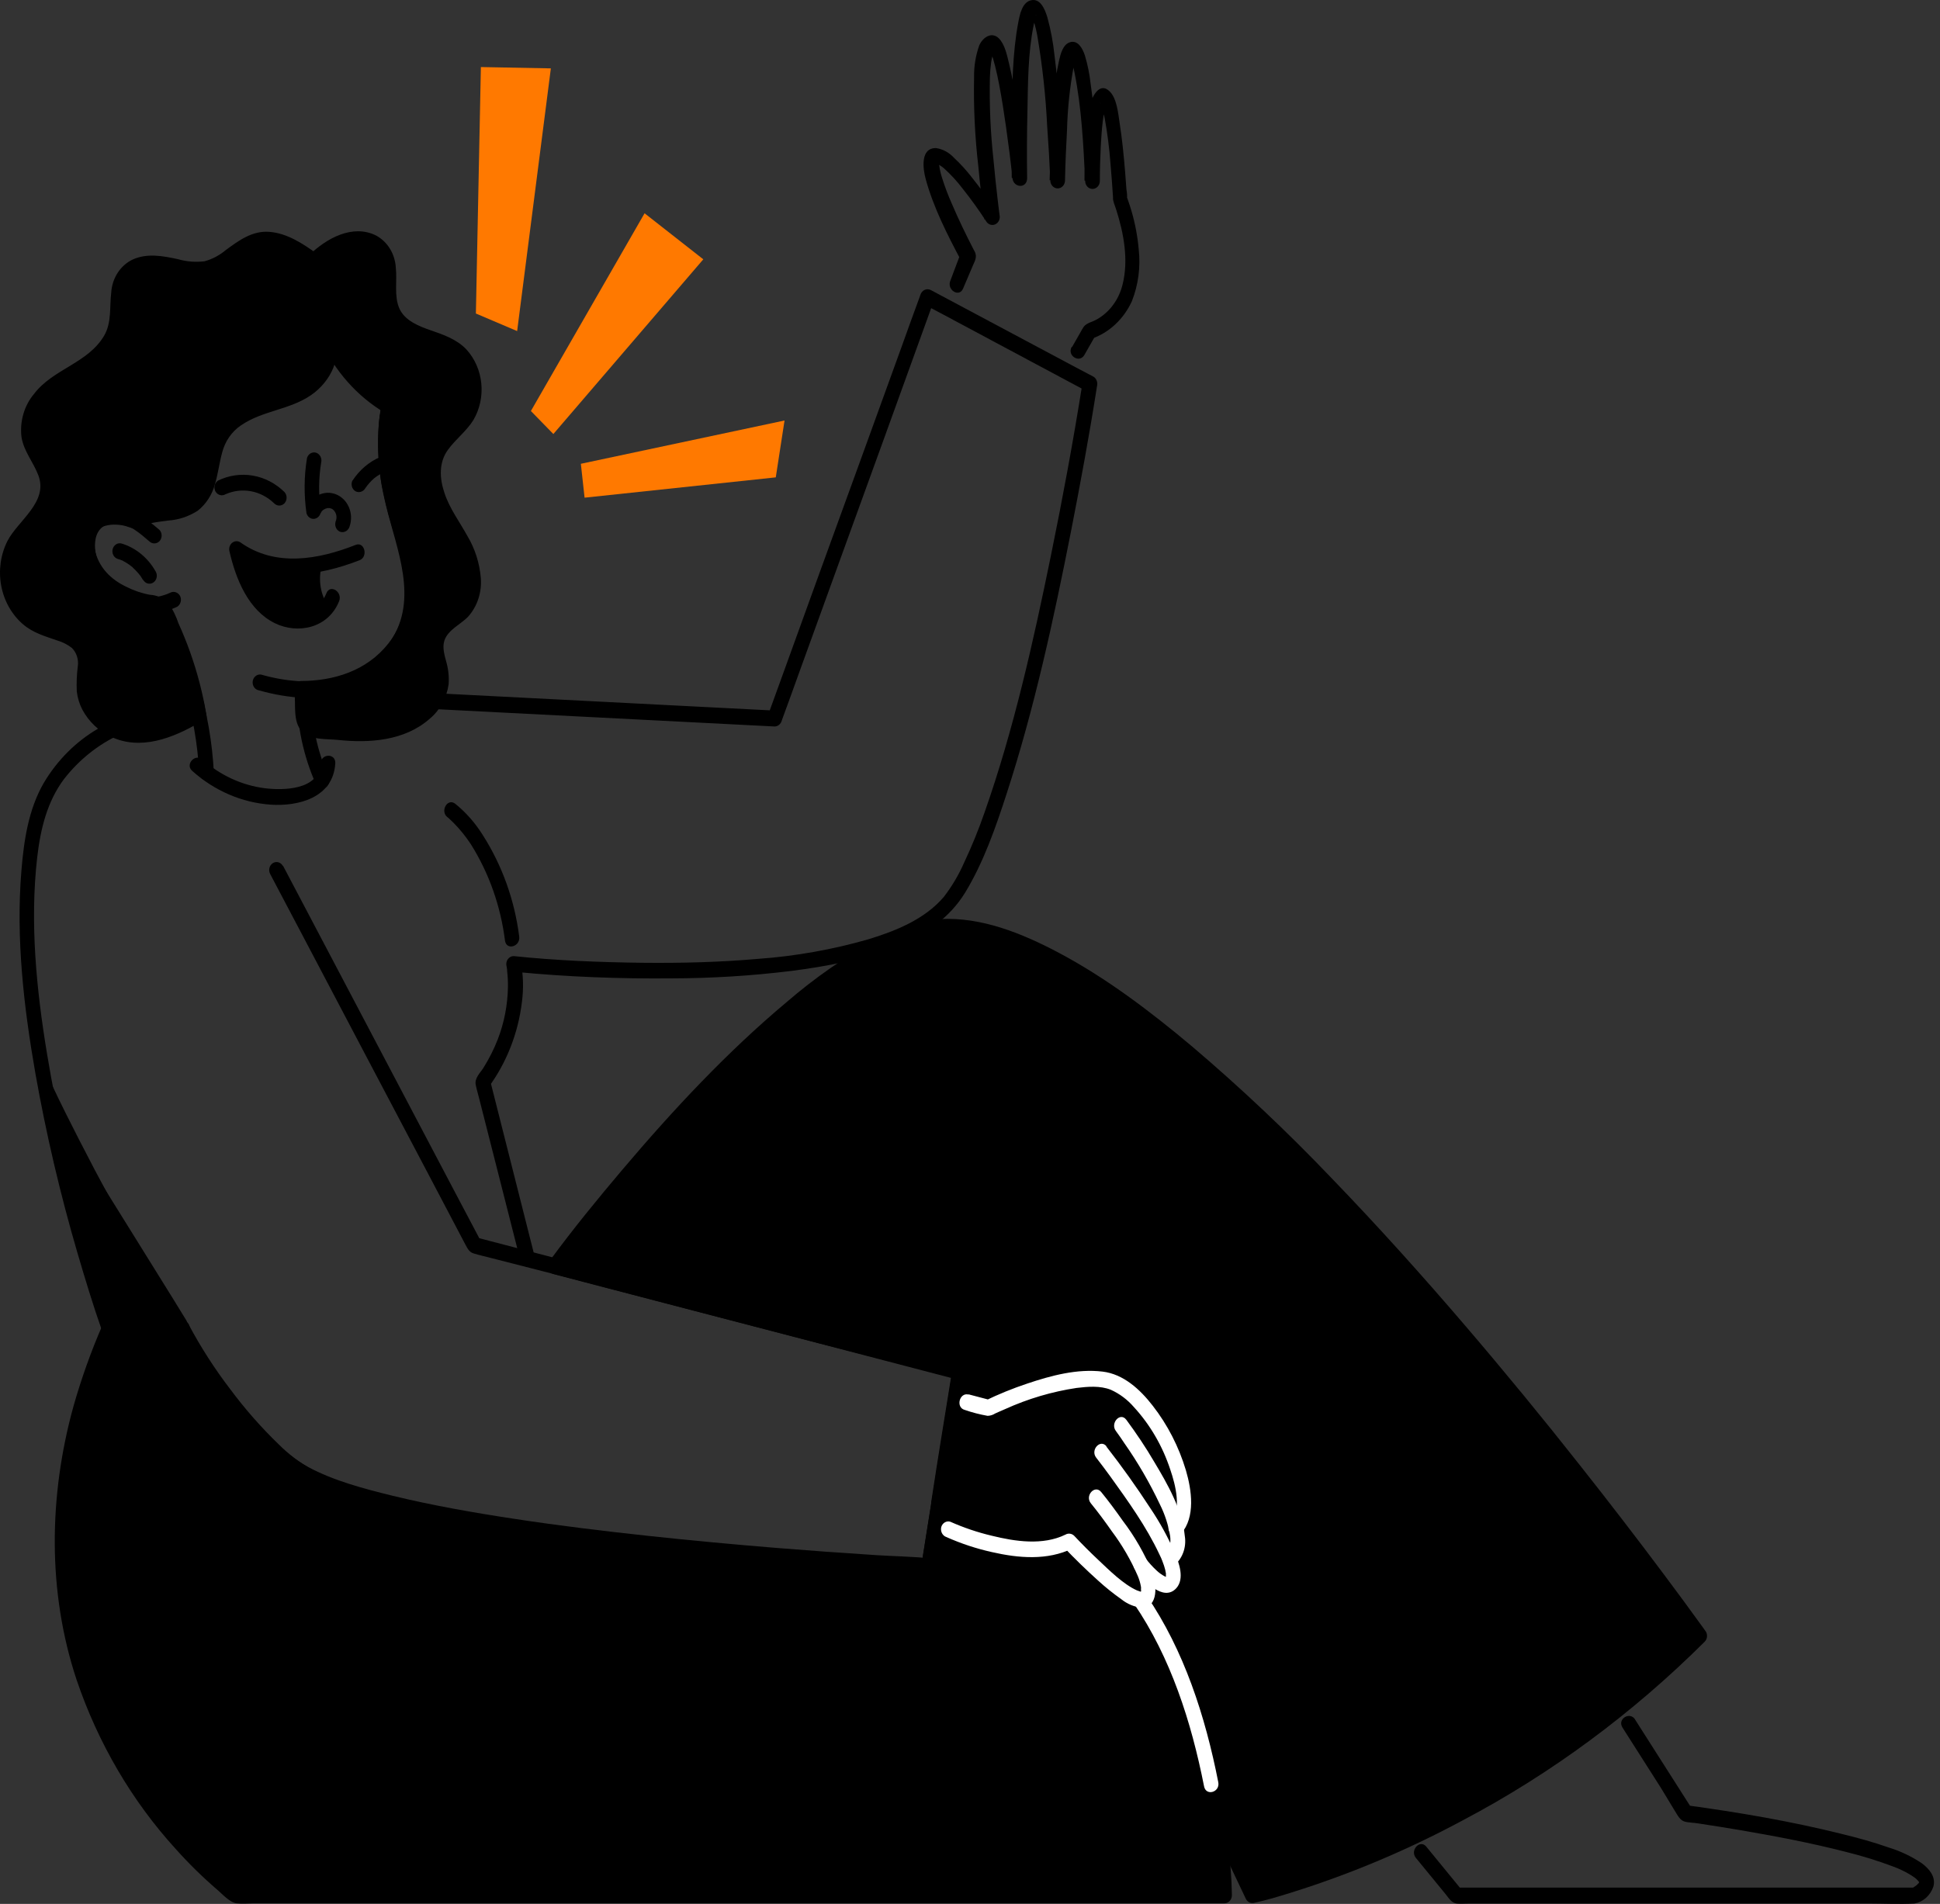 <svg width="271" height="266" viewBox="0 0 271 266" fill="none" xmlns="http://www.w3.org/2000/svg">
<rect x="0" y="0" width="271" height="266" fill="#333333" stroke="none"/>
<path d="M170.086 254.558L174.954 264.806C174.954 264.806 208.759 257.441 237.43 228.555C237.43 228.555 158.875 118.091 126.82 130.451C105.58 138.647 77.504 176.906 77.504 176.906L134.025 191.66L131.065 210.23L150.453 231.638L170.086 254.558Z" fill="black"/>
<path d="M170.968 253.995L175.836 264.243L174.68 263.732C179.116 262.68 183.478 261.285 187.731 259.56C198.199 255.521 208.214 250.214 217.585 243.739C224.394 239.05 230.801 233.705 236.726 227.77L236.562 229.119C236.863 229.534 236.562 229.119 236.466 228.978L235.707 227.933C234.778 226.644 233.834 225.362 232.891 224.08C229.527 219.53 226.109 215.027 222.636 210.571C217.76 204.307 212.783 198.132 207.706 192.045C201.889 185.087 195.927 178.262 189.775 171.645C183.622 165.028 177.176 158.492 170.462 152.43C164.565 146.978 158.258 142.068 151.608 137.751C146.549 134.572 140.766 131.578 135.126 130.785C132.835 130.406 130.497 130.524 128.249 131.133C124.209 132.297 120.401 134.794 116.935 137.254C108.089 143.538 100.275 151.534 92.954 159.752C88.079 165.22 83.383 170.867 78.946 176.795L78.262 177.692L77.811 175.839L97.007 180.849L127.374 188.77L134.319 190.586C134.571 190.679 134.782 190.872 134.908 191.126C135.035 191.38 135.069 191.677 135.003 191.957L132.419 208.185L132.043 210.527L131.776 209.445L149.099 228.585C153.885 233.847 158.41 239.33 163.032 244.732L170.777 253.773C171.672 254.818 170.223 256.396 169.328 255.344L159.395 243.747C156.161 239.975 152.975 236.144 149.694 232.416C146.221 228.474 142.639 224.621 139.118 220.731L132.453 213.365L130.648 211.371C130.429 211.176 130.263 210.92 130.166 210.63C130.07 210.341 130.048 210.028 130.101 209.726C130.99 203.798 131.988 197.87 132.932 191.942L133.021 191.371L133.738 192.742L114.542 187.725L84.176 179.804L77.257 177.988C77.086 177.934 76.931 177.833 76.806 177.694C76.682 177.556 76.592 177.385 76.546 177.198C76.5 177.011 76.499 176.814 76.543 176.627C76.588 176.44 76.676 176.268 76.799 176.128C80.026 171.734 83.478 167.51 86.979 163.375C94.068 155.009 101.574 146.969 109.873 140.018C113.803 136.619 118.049 133.671 122.541 131.222C125.357 129.74 128.194 128.577 131.339 128.406C137.061 128.095 142.742 130.385 147.8 133.06C154.5 136.602 160.666 141.285 166.545 146.221C173.337 151.996 179.849 158.147 186.056 164.65C192.489 171.319 198.696 178.225 204.746 185.295C210.188 191.653 215.506 198.127 220.702 204.717C224.662 209.721 228.557 214.783 232.385 219.901C234.251 222.398 236.111 224.91 237.929 227.444L238.312 227.985C238.429 228.198 238.477 228.447 238.448 228.692C238.42 228.938 238.316 229.166 238.155 229.341C228.065 239.397 216.68 247.81 204.356 254.314C196.463 258.562 188.225 262.01 179.746 264.614C178.249 265.073 176.745 265.518 175.22 265.844C175.003 265.906 174.772 265.89 174.563 265.8C174.354 265.709 174.177 265.548 174.058 265.34L169.191 255.092C168.596 253.847 170.367 252.721 170.968 253.995Z" fill="black"/>
<path d="M42.119 96.402C42.324 97.713 42.085 100.033 42.68 101.174C43.274 102.315 45.052 102.078 46.002 102.204C49.824 102.715 53.857 102.752 57.357 100.996C59.647 99.855 61.766 97.595 61.691 94.861C61.643 92.963 60.543 91.066 61.096 89.258C61.65 87.45 63.783 86.591 64.993 85.057C66.559 83.078 66.36 80.062 65.444 77.647C64.528 75.231 62.942 73.2 61.807 70.925C60.673 68.65 60.023 65.805 61.049 63.449C62.006 61.225 64.207 59.988 65.396 57.928C66.159 56.522 66.431 54.866 66.162 53.261C65.894 51.657 65.103 50.21 63.934 49.184C62.566 48.02 60.741 47.591 59.073 46.961C57.405 46.331 55.655 45.397 54.903 43.67C53.72 41.077 55.081 37.609 53.536 35.238C52.408 33.489 50.07 33.111 48.203 33.756C46.566 34.266 45.072 35.211 43.855 36.505C41.449 34.756 38.667 32.933 35.85 33.674C33.382 34.326 31.605 36.838 29.137 37.52C27.148 38.068 25.035 37.342 23.032 36.979C21.029 36.616 18.589 36.794 17.352 38.58C15.984 40.529 16.729 43.322 16.155 45.679C15.581 48.035 13.858 49.665 12.053 50.925C10.249 52.185 8.198 53.148 6.55 54.69C4.903 56.231 3.645 58.543 4.021 60.862C4.431 63.367 6.632 65.308 6.721 67.835C6.844 71.081 3.652 73.141 2.093 75.912C1.544 76.894 1.195 77.993 1.072 79.133C0.948 80.274 1.052 81.43 1.376 82.523C1.7 83.616 2.237 84.621 2.95 85.47C3.664 86.319 4.537 86.992 5.511 87.443C7.74 88.48 10.755 88.643 11.698 91.052C12.293 92.578 11.698 94.312 11.753 95.972C11.862 99.47 14.979 102.204 18.186 102.641C21.392 103.078 24.564 101.722 27.394 100.04C27.563 100.13 27.736 100.209 27.913 100.277C27.176 95.799 25.847 91.459 23.969 87.391C23.627 86.65 23.217 85.279 22.602 84.783C21.986 84.286 20.667 84.271 19.936 84.041C18.024 83.54 16.233 82.6 14.685 81.285C12.491 79.262 11.342 75.549 12.922 72.941C14.132 70.94 16.456 70.214 18.473 69.236C27.695 64.79 32.514 53.511 41.087 47.746C42.775 46.612 44.778 45.686 46.706 46.212C48.634 46.738 50.083 48.739 51.054 50.718C51.697 52.029 52.23 53.415 52.975 54.667C53.276 55.179 54.028 55.823 54.206 56.357C54.424 57.009 54.083 58.076 54.021 58.787C53.698 62.41 53.962 66.067 54.8 69.592C55.429 72.23 56.373 74.779 57.029 77.387C57.792 79.992 57.958 82.759 57.514 85.45C57.105 87.188 56.374 88.818 55.366 90.241C54.357 91.664 53.093 92.85 51.649 93.727C48.74 95.46 45.457 96.319 42.14 96.216" fill="black"/>
<path d="M43.104 96.104C43.197 96.883 43.25 97.668 43.261 98.453C43.261 99.031 43.199 100.18 43.589 100.676C43.876 101.025 44.614 101.01 45.004 101.04C45.783 101.106 46.556 101.195 47.328 101.277C50.945 101.632 55.06 101.543 58.178 99.254C59.429 98.327 60.611 96.882 60.666 95.163C60.727 93.251 59.668 91.51 59.982 89.561C60.256 87.894 61.35 86.819 62.566 85.856C63.858 84.811 64.939 83.811 65.109 81.958C65.499 77.838 62.375 74.652 60.789 71.25C59.908 69.509 59.474 67.544 59.531 65.559C59.676 63.748 60.401 62.049 61.582 60.758C62.642 59.527 63.995 58.534 64.713 56.978C65.023 56.265 65.194 55.491 65.216 54.703C65.239 53.915 65.112 53.131 64.843 52.399C63.544 48.694 59.422 48.753 56.639 47.093C55.852 46.661 55.16 46.047 54.615 45.294C54.069 44.541 53.682 43.668 53.481 42.736C53.119 40.817 53.57 38.779 53.085 36.889C52.599 34.999 50.781 34.37 49.147 34.666C47.419 35.072 45.83 35.994 44.56 37.326C44.397 37.497 44.188 37.605 43.964 37.636C43.74 37.667 43.512 37.618 43.316 37.497C41.6 36.259 39.686 34.851 37.573 34.666C35.604 34.503 34.1 35.763 32.569 36.889C31.059 38.149 29.21 38.839 27.305 38.853C25.254 38.786 23.34 37.956 21.317 37.964C19.587 37.964 18.029 38.66 17.611 40.639C17.195 42.617 17.611 44.529 17.01 46.404C15.711 50.546 11.814 52.199 8.69 54.362C7.063 55.481 5.443 57.038 5.019 59.179C4.629 61.158 5.798 62.751 6.639 64.366C7.48 65.982 8.007 67.738 7.501 69.553C7.05 71.258 5.922 72.614 4.848 73.903C3.775 75.193 2.565 76.66 2.162 78.549C1.958 79.511 1.947 80.509 2.129 81.475C2.312 82.442 2.685 83.355 3.221 84.152C4.284 85.593 5.766 86.602 7.425 87.012C8.902 87.501 10.509 87.953 11.643 89.153C13.332 90.947 12.771 93.237 12.71 95.504C12.716 96.517 12.973 97.509 13.454 98.377C13.935 99.245 14.623 99.958 15.444 100.439C17.26 101.568 19.405 101.902 21.44 101.373C22.642 101.096 23.811 100.673 24.926 100.113C25.48 99.839 26.02 99.528 26.567 99.224C26.805 99.072 27.076 98.991 27.353 98.991C27.63 98.991 27.901 99.072 28.139 99.224L26.875 100.588C26.418 97.792 25.731 95.047 24.824 92.384C24.344 90.984 23.799 89.612 23.19 88.272C22.862 87.531 22.568 86.16 21.932 85.686C21.296 85.211 20.1 85.285 19.334 85.048C18.151 84.681 17.006 84.185 15.916 83.566C13.954 82.495 12.416 80.689 11.589 78.483C11.186 77.464 11.021 76.353 11.111 75.249C11.2 74.144 11.541 73.081 12.101 72.154C13.339 70.28 15.321 69.435 17.215 68.583C21.05 66.849 24.167 63.981 27.025 60.765C29.883 57.549 32.494 54.029 35.543 50.961C37.073 49.41 38.74 48.025 40.52 46.826C42.571 45.478 45.066 44.403 47.417 45.344C49.468 46.167 50.89 48.153 51.888 50.191C52.44 51.556 53.082 52.876 53.809 54.14C54.39 54.992 55.176 55.57 55.245 56.712C55.313 57.853 54.958 59.068 54.903 60.224C54.824 61.686 54.838 63.151 54.944 64.611C55.254 67.555 55.88 70.45 56.81 73.236C58.41 78.424 59.852 84.07 57.193 89.176C54.855 93.681 50.391 96.319 45.783 97.068C44.55 97.266 43.305 97.365 42.058 97.364C41.786 97.364 41.525 97.247 41.333 97.038C41.14 96.83 41.032 96.547 41.032 96.253C41.032 95.958 41.14 95.675 41.333 95.467C41.525 95.258 41.786 95.141 42.058 95.141C46.577 95.141 51.218 93.748 54.247 89.909C55.609 88.196 56.443 86.064 56.633 83.811C56.838 81.032 56.175 78.305 55.395 75.659C54.559 73.106 53.874 70.497 53.344 67.849C52.88 65.216 52.722 62.53 52.873 59.853C52.901 59.248 52.961 58.644 53.05 58.045C53.172 57.649 53.223 57.232 53.201 56.815C53.112 56.437 52.681 56.119 52.456 55.83C52.078 55.331 51.75 54.789 51.478 54.214C50.446 52.139 49.687 49.694 47.937 48.167C46.03 46.508 43.712 47.338 41.784 48.56C40.166 49.626 38.652 50.868 37.266 52.265C34.388 55.118 31.899 58.379 29.24 61.462C26.581 64.544 23.819 67.39 20.448 69.368C17.611 71.05 12.286 72.051 13.243 76.778C13.756 79.283 15.526 80.973 17.611 81.966C18.669 82.505 19.789 82.886 20.941 83.099C21.9 83.145 22.815 83.548 23.532 84.241C24.121 85.115 24.593 86.076 24.933 87.094C25.528 88.398 26.068 89.739 26.553 91.095C27.574 93.956 28.341 96.916 28.843 99.935C28.96 100.676 28.378 101.647 27.579 101.306C27.319 101.193 27.066 101.074 26.82 100.951H27.852C24.133 103.137 19.614 104.885 15.492 102.929C13.831 102.175 12.438 100.86 11.52 99.18C11.102 98.385 10.832 97.509 10.727 96.601C10.674 95.438 10.72 94.272 10.864 93.118C10.936 92.649 10.9 92.169 10.759 91.719C10.619 91.269 10.377 90.864 10.057 90.539C9.44 90.054 8.744 89.697 8.007 89.487C6.318 88.894 4.643 88.442 3.221 87.227C1.648 85.875 0.566 83.963 0.168 81.829C-0.229 79.696 0.082 77.479 1.047 75.571C2.517 72.725 6.81 70.117 5.34 66.367C4.657 64.574 3.358 63.092 3.009 61.121C2.871 60.03 2.955 58.92 3.257 57.868C3.558 56.817 4.069 55.85 4.753 55.037C7.412 51.532 12.272 50.776 14.556 46.886C15.622 45.033 15.287 42.906 15.54 40.839C15.606 39.862 15.915 38.922 16.434 38.12C16.953 37.318 17.662 36.682 18.486 36.282C20.537 35.333 22.739 35.755 24.844 36.207C26.061 36.557 27.326 36.657 28.577 36.504C29.66 36.207 30.675 35.669 31.557 34.925C33.41 33.562 35.249 32.221 37.601 32.391C40.116 32.576 42.331 34.051 44.375 35.526L43.131 35.703C45.578 33.288 49.284 31.257 52.558 32.917C53.339 33.34 54.002 33.979 54.482 34.769C54.962 35.558 55.242 36.471 55.293 37.415C55.491 39.246 55.033 41.358 55.778 43.077C56.523 44.796 58.513 45.574 60.14 46.137C61.931 46.76 63.804 47.382 65.178 48.849C66.337 50.13 67.062 51.798 67.235 53.581C67.409 55.365 67.021 57.16 66.135 58.675C65.144 60.268 63.653 61.35 62.566 62.855C61.281 64.626 61.397 66.834 62.081 68.857C62.812 71.08 64.207 72.903 65.294 74.889C66.349 76.651 66.991 78.666 67.167 80.758C67.244 81.738 67.127 82.725 66.824 83.653C66.521 84.581 66.039 85.428 65.41 86.138C64.405 87.212 62.587 87.968 62.081 89.487C61.767 90.436 62.081 91.488 62.327 92.414C62.628 93.445 62.744 94.529 62.669 95.608C62.394 97.516 61.452 99.236 60.037 100.41C56.51 103.537 51.519 103.841 47.178 103.374C45.647 103.218 43.343 103.426 42.16 102.166C40.855 100.78 41.361 98.372 41.121 96.616C40.93 95.215 42.906 94.608 43.097 96.023L43.104 96.104Z" fill="black"/>
<path d="M36.487 94.252C43.015 96.127 51.526 95.734 55.204 88.509C58.335 82.418 54.917 75.541 53.652 69.458C52.665 65.139 52.548 60.64 53.31 56.267C53.584 54.867 55.56 55.46 55.286 56.86C54.583 61.032 54.739 65.322 55.744 69.421C56.346 72.148 57.351 74.771 57.898 77.505C58.704 81.529 58.875 85.931 56.975 89.636C55.276 92.765 52.613 95.145 49.455 96.357C45.148 98.098 40.322 97.646 35.967 96.394C35.726 96.3 35.526 96.111 35.407 95.865C35.288 95.62 35.258 95.334 35.323 95.066C35.388 94.797 35.544 94.564 35.759 94.414C35.974 94.263 36.234 94.206 36.487 94.252Z" fill="black"/>
<path d="M43.486 96.92C43.466 100.921 44.287 104.874 45.886 108.48C46.016 108.736 46.05 109.037 45.981 109.319C45.912 109.602 45.746 109.845 45.517 109.999C45.285 110.136 45.014 110.171 44.759 110.096C44.505 110.022 44.286 109.844 44.15 109.599C42.379 105.648 41.463 101.312 41.47 96.92C41.47 96.625 41.578 96.343 41.77 96.134C41.962 95.926 42.223 95.809 42.495 95.809C42.767 95.809 43.028 95.926 43.22 96.134C43.413 96.343 43.521 96.625 43.521 96.92H43.486Z" fill="black"/>
<path d="M22.745 84.145C26.979 91.283 29.436 99.489 29.876 107.961C29.951 109.392 27.9 109.384 27.825 107.961C27.392 99.885 25.037 92.068 20.989 85.271C20.271 84.063 22.041 82.952 22.759 84.145H22.745Z" fill="black"/>
<path d="M20.825 75.608C19.546 74.511 18.09 73.214 16.388 73.081C14.884 72.955 13.592 73.741 13.332 75.423C12.826 78.602 15.383 81.818 17.933 82.915C19.802 83.703 21.88 83.674 23.73 82.833C23.968 82.694 24.245 82.658 24.507 82.732C24.768 82.806 24.994 82.985 25.138 83.233C25.273 83.489 25.311 83.793 25.241 84.078C25.172 84.364 25.003 84.608 24.769 84.76C22.728 85.743 20.438 85.938 18.28 85.314C16.122 84.69 14.226 83.283 12.908 81.329C11.649 79.558 11.075 77.325 11.309 75.104C11.455 73.996 11.944 72.976 12.695 72.208C13.447 71.441 14.416 70.973 15.444 70.88C18.097 70.554 20.312 72.362 22.281 74.037C22.473 74.245 22.581 74.528 22.581 74.823C22.581 75.117 22.473 75.4 22.281 75.608C22.085 75.809 21.826 75.921 21.556 75.921C21.286 75.921 21.027 75.809 20.831 75.608H20.825Z" fill="black"/>
<path d="M20.004 81.077C19.895 80.884 19.772 80.692 19.649 80.506C19.751 80.64 19.526 80.321 19.649 80.506L19.546 80.373L19.334 80.106C19.193 79.938 19.043 79.775 18.883 79.617C18.808 79.535 18.726 79.461 18.644 79.387L18.521 79.276H18.555C18.221 78.998 17.866 78.751 17.495 78.535C17.4 78.476 17.297 78.431 17.201 78.379C17.106 78.328 17.154 78.379 17.242 78.379L17.092 78.313C16.885 78.224 16.672 78.15 16.456 78.091C16.193 78.012 15.97 77.823 15.835 77.566C15.701 77.309 15.666 77.005 15.738 76.72C15.811 76.435 15.985 76.192 16.222 76.047C16.459 75.901 16.74 75.863 17.003 75.942C18.983 76.546 20.679 77.941 21.747 79.847C21.821 79.973 21.87 80.114 21.893 80.261C21.915 80.409 21.91 80.559 21.877 80.705C21.844 80.85 21.785 80.986 21.703 81.106C21.62 81.225 21.516 81.326 21.397 81.401C21.278 81.476 21.146 81.525 21.01 81.544C20.873 81.562 20.734 81.551 20.602 81.51C20.469 81.47 20.346 81.401 20.238 81.307C20.131 81.213 20.042 81.097 19.977 80.966L20.004 81.077Z" fill="black"/>
<path d="M46.864 72.91C46.943 72.746 46.991 72.567 47.005 72.382C47.018 72.197 46.997 72.011 46.942 71.836C46.887 71.66 46.799 71.499 46.685 71.361C46.57 71.224 46.431 71.113 46.276 71.035C46.412 71.102 46.125 71.035 46.118 70.991H45.722C45.62 71.015 45.519 71.047 45.421 71.087C45.558 71.028 45.264 71.176 45.23 71.191L45.1 71.287L45.059 71.325C45.059 71.325 44.84 71.569 44.936 71.443C44.936 71.48 44.737 71.821 44.785 71.68C44.721 71.911 44.591 72.114 44.414 72.26C44.238 72.406 44.023 72.489 43.801 72.495C43.576 72.496 43.357 72.417 43.178 72.269C42.999 72.122 42.87 71.915 42.81 71.68C42.445 69.129 42.47 66.531 42.885 63.988C42.967 63.712 43.144 63.481 43.38 63.343C43.616 63.205 43.891 63.17 44.15 63.247C44.409 63.332 44.628 63.522 44.762 63.777C44.896 64.032 44.933 64.334 44.867 64.618C44.513 66.768 44.485 68.965 44.785 71.124H42.81C43.105 70.258 43.706 69.554 44.481 69.168C45.255 68.781 46.139 68.744 46.939 69.064C47.738 69.385 48.388 70.036 48.744 70.876C49.101 71.715 49.135 72.674 48.839 73.54C48.76 73.819 48.586 74.054 48.352 74.198C48.118 74.343 47.843 74.386 47.581 74.318C47.319 74.239 47.096 74.05 46.962 73.793C46.828 73.536 46.792 73.232 46.864 72.947V72.91Z" fill="black"/>
<path d="M38.291 70.317C37.38 69.439 36.261 68.855 35.059 68.633C33.858 68.41 32.623 68.557 31.496 69.057C31.259 69.198 30.982 69.234 30.721 69.16C30.46 69.085 30.236 68.905 30.094 68.657C29.957 68.402 29.919 68.099 29.989 67.814C30.058 67.53 30.229 67.286 30.463 67.138C31.987 66.404 33.675 66.165 35.322 66.45C36.968 66.736 38.503 67.533 39.74 68.746C39.93 68.955 40.037 69.237 40.037 69.531C40.037 69.825 39.93 70.107 39.74 70.317C39.545 70.52 39.285 70.633 39.015 70.633C38.745 70.633 38.486 70.52 38.291 70.317Z" fill="black"/>
<path d="M49.249 67.138C50.215 65.663 51.553 64.522 53.104 63.854C54.654 63.186 56.35 63.019 57.986 63.374C58.249 63.453 58.472 63.641 58.607 63.898C58.742 64.156 58.776 64.46 58.704 64.745C58.631 65.03 58.457 65.272 58.22 65.418C57.983 65.564 57.702 65.602 57.439 65.523C56.843 65.391 56.233 65.359 55.628 65.427H55.436H55.3L54.814 65.531C54.472 65.618 54.136 65.732 53.809 65.871L53.672 65.931L53.495 66.02L53.057 66.272C52.79 66.432 52.532 66.61 52.285 66.805C51.811 67.214 51.388 67.687 51.027 68.213C50.883 68.461 50.657 68.64 50.395 68.714C50.134 68.788 49.856 68.752 49.619 68.613C49.387 68.462 49.218 68.219 49.149 67.935C49.081 67.651 49.116 67.35 49.249 67.094V67.138Z" fill="black"/>
<path d="M50.234 78.269C44.532 80.492 37.86 81.507 32.514 77.676L34.025 76.424C34.75 79.588 35.96 82.989 38.687 84.73C41.094 86.272 44.395 85.864 45.599 82.871C46.125 81.566 47.889 82.693 47.369 83.997C45.852 87.776 41.599 88.643 38.386 87.065C34.729 85.264 32.965 81.003 32.049 77.016C31.998 76.804 32.005 76.58 32.071 76.372C32.136 76.164 32.256 75.981 32.417 75.847C32.577 75.713 32.77 75.632 32.972 75.616C33.175 75.6 33.377 75.649 33.553 75.757C38.455 79.269 44.491 78.18 49.687 76.127C50.924 75.631 51.464 77.78 50.234 78.269Z" fill="black"/>
<path d="M45.08 78.594C44.744 79.576 44.63 80.631 44.749 81.671C44.868 82.71 45.216 83.703 45.763 84.567C45.111 85.347 44.286 85.933 43.365 86.269C42.445 86.605 41.461 86.68 40.506 86.486C38.557 86.061 36.829 84.854 35.666 83.107C34.516 81.368 33.774 79.351 33.506 77.231C35.221 78.269 37.141 78.843 39.105 78.905C41.101 78.975 43.099 78.871 45.08 78.594Z" fill="black"/>
<path d="M54.301 56.726C50.563 54.529 47.549 51.123 45.681 46.982C46.508 48.738 45.927 50.939 44.779 52.473C43.552 53.947 41.974 55.027 40.219 55.593C38.496 56.252 36.705 56.667 35.017 57.408C33.285 58.076 31.799 59.331 30.778 60.987C29.261 63.788 29.787 67.76 27.572 69.946C25.357 72.132 21.549 71.139 18.835 72.688C16.654 71.88 14.378 71.858 12.471 73.259C14.911 67.716 19.826 64.062 23.969 59.876C28.399 55.392 32.056 50.005 36.821 45.944C39.159 43.959 42.017 42.239 44.963 42.706C47.657 43.129 49.879 45.352 51.184 47.945C52.61 50.693 53.66 53.651 54.301 56.726Z" fill="black"/>
<path d="M53.789 57.69C49.907 55.392 46.77 51.859 44.799 47.568L46.57 46.441C48.012 49.813 46.139 53.348 43.466 55.193C40.451 57.275 36.671 57.357 33.67 59.424C32.387 60.282 31.448 61.631 31.038 63.203C30.634 64.685 30.47 66.167 30.026 67.649C29.623 69.138 28.777 70.441 27.62 71.355C26.371 72.156 24.966 72.625 23.518 72.725C22.704 72.837 21.891 72.918 21.084 73.096C20.685 73.182 20.293 73.299 19.909 73.444C19.548 73.674 19.143 73.809 18.726 73.837C18.254 73.778 17.769 73.533 17.304 73.437C16.829 73.335 16.346 73.287 15.861 73.296C14.847 73.322 13.86 73.661 13.018 74.274C12.095 74.919 11.199 73.681 11.616 72.755C13.352 68.872 16.244 65.856 19.191 63.048C22.36 60.043 25.377 56.854 28.228 53.496C32.89 48.005 41.169 37.156 48.812 43.285C50.51 44.741 51.857 46.623 52.736 48.768C53.897 51.199 54.756 53.785 55.293 56.46C55.553 57.861 53.577 58.461 53.317 57.053C52.874 54.844 52.186 52.701 51.266 50.672C50.582 48.855 49.584 47.195 48.327 45.782C47.698 45.111 46.949 44.587 46.126 44.244C45.302 43.901 44.422 43.746 43.541 43.788C41.614 44.05 39.789 44.877 38.264 46.182C35.023 48.664 32.343 51.969 29.671 55.119C27.081 58.173 24.335 61.067 21.447 63.789C18.336 66.753 15.198 69.717 13.366 73.822L11.958 72.303C13.025 71.608 14.224 71.186 15.464 71.067C16.704 70.949 17.953 71.139 19.116 71.621L18.323 71.732C20.517 70.539 22.951 70.799 25.247 70.065C27.715 69.272 28.173 66.782 28.666 64.374C29.206 61.691 30.094 59.446 32.214 57.801C34.579 55.956 37.532 55.489 40.212 54.422C41.614 53.934 42.881 53.073 43.897 51.917C44.813 50.769 45.435 49.005 44.813 47.545C44.259 46.263 45.989 45.13 46.583 46.419C48.379 50.384 51.261 53.65 54.835 55.771C55.976 56.46 54.944 58.379 53.789 57.69Z" fill="black"/>
<path d="M8.636 158.454L15.438 185.086H25.152L8.636 158.454Z" fill="black"/>
<path d="M9.627 158.158L15.595 181.53L16.429 184.79L15.438 183.975H25.152L24.263 185.65L18.678 176.639L9.791 162.345L7.74 159.018C7.002 157.825 8.779 156.713 9.511 157.891L15.11 166.872L23.997 181.167L26.047 184.501C26.137 184.67 26.184 184.861 26.185 185.056C26.185 185.25 26.138 185.441 26.049 185.61C25.96 185.779 25.831 185.919 25.676 186.017C25.521 186.115 25.345 186.168 25.166 186.169H15.451C15.228 186.167 15.011 186.086 14.834 185.939C14.656 185.792 14.527 185.587 14.467 185.354L8.458 162.011L7.624 158.751C7.551 158.463 7.587 158.156 7.724 157.896C7.86 157.637 8.086 157.447 8.352 157.369C8.617 157.29 8.901 157.329 9.14 157.477C9.379 157.625 9.554 157.87 9.627 158.158Z" fill="black"/>
<path d="M27.565 99.706C27.244 99.706 26.929 99.751 26.614 99.788L25.705 99.906C25.22 99.988 24.741 100.069 24.263 100.166C21.645 100.659 19.093 101.495 16.661 102.655C13.679 104.039 11.036 106.157 8.943 108.843C6.584 111.992 5.655 115.823 5.197 119.78C4.158 128.873 5.08 138.21 6.564 147.198C7.985 155.741 9.882 164.181 12.245 172.475C13.042 175.335 13.89 178.178 14.788 181.004C15.219 182.36 15.8 183.731 16.155 185.117C16.174 185.18 16.197 185.242 16.224 185.302L15.232 184.487H25.487C25.759 184.487 26.019 184.604 26.212 184.812C26.404 185.021 26.512 185.303 26.512 185.598C26.512 185.893 26.404 186.176 26.212 186.384C26.019 186.593 25.759 186.71 25.487 186.71H15.232C15.009 186.705 14.793 186.623 14.615 186.477C14.437 186.33 14.306 186.126 14.241 185.895C12.99 182.338 11.896 178.699 10.823 175.061C8.413 166.829 6.45 158.451 4.944 149.97C3.324 140.7 2.209 131.096 2.989 121.655C3.337 117.402 3.98 113.104 6.092 109.421C7.982 106.229 10.591 103.613 13.674 101.818C16.33 100.246 19.176 99.086 22.13 98.372C23.827 97.911 25.559 97.618 27.305 97.498H27.558C28.877 97.424 28.87 99.647 27.558 99.721L27.565 99.706Z" fill="black"/>
<path d="M72.718 176.217L69.081 161.908L66.921 153.416C66.771 152.801 66.579 152.193 66.456 151.571C66.265 150.622 67.065 149.926 67.523 149.2C68.306 147.957 68.975 146.634 69.519 145.25C70.432 142.903 70.92 140.387 70.955 137.84C70.963 137.097 70.924 136.354 70.838 135.617C70.838 135.617 70.838 135.698 70.838 135.468L70.797 135.209C70.797 135.135 70.797 135.061 70.756 134.987C70.716 134.821 70.71 134.648 70.741 134.481C70.772 134.313 70.837 134.155 70.933 134.019C71.029 133.883 71.152 133.773 71.293 133.696C71.434 133.62 71.59 133.58 71.748 133.579C77.695 134.201 83.704 134.438 89.679 134.512C95.1 134.572 100.521 134.438 105.929 133.964C111.106 133.592 116.239 132.681 121.255 131.245C125.043 130.096 129.151 128.466 131.838 125.316C132.975 123.843 133.935 122.22 134.695 120.485C135.753 118.239 136.693 115.931 137.512 113.571C141.614 101.922 144.348 89.651 146.83 77.491C148.443 69.606 149.913 61.677 151.178 53.719C151.178 53.6 151.219 53.481 151.232 53.355L151.704 54.608L131.817 43.974L129.015 42.492L130.519 41.825L128.406 47.672L123.354 61.648L117.154 78.736L111.828 93.43C110.967 95.809 110.119 98.202 109.237 100.581L109.203 100.685C109.137 100.916 109.006 101.119 108.829 101.265C108.651 101.411 108.435 101.493 108.212 101.5L90.54 100.596L62.621 99.166L56.243 98.84C54.931 98.773 54.924 96.55 56.243 96.617L73.915 97.52L101.834 98.951L108.212 99.277L107.221 100.092L109.34 94.253L114.419 80.21L120.613 63.167L125.938 48.472C126.8 46.086 127.647 43.693 128.529 41.321C128.529 41.321 128.529 41.247 128.563 41.218C128.609 41.056 128.688 40.907 128.793 40.782C128.898 40.657 129.028 40.559 129.173 40.495C129.317 40.432 129.473 40.403 129.629 40.413C129.785 40.422 129.937 40.469 130.074 40.551L149.968 51.162L152.777 52.644C152.969 52.773 153.117 52.965 153.202 53.191C153.287 53.417 153.303 53.667 153.249 53.904C152.189 60.692 150.938 67.45 149.619 74.186C147.178 86.568 144.492 98.995 140.602 110.94C139.071 115.653 137.382 120.492 134.839 124.679C132.576 128.384 129.117 130.607 125.33 132.141C120.544 134.083 115.493 135.016 110.468 135.661C104.936 136.338 99.375 136.682 93.808 136.691C86.575 136.758 79.315 136.491 72.11 135.794L71.761 135.757L72.746 134.349C73.101 136.2 73.156 138.103 72.91 139.974C72.382 144.37 70.748 148.523 68.186 151.978L68.453 150.896L73.921 172.52L74.708 175.617C74.764 175.895 74.719 176.186 74.583 176.43C74.447 176.674 74.23 176.852 73.976 176.927C73.723 177.002 73.452 176.969 73.221 176.834C72.989 176.699 72.814 176.473 72.732 176.202L72.718 176.217Z" fill="black"/>
<path d="M46.837 106.657C46.536 111.548 41.504 112.674 37.82 112.422C33.792 112.14 29.949 110.485 26.841 107.694C25.822 106.783 27.278 105.219 28.29 106.123C30.776 108.327 33.79 109.715 36.979 110.125C39.46 110.429 44.553 110.451 44.786 106.657C44.875 105.234 46.925 105.227 46.837 106.657Z" fill="black"/>
<path d="M39.522 120.929L48.887 138.713L63.749 166.931L67.167 173.401L66.552 172.889L73.299 174.653L89.488 178.877L109.08 183.99L126.007 188.436C128.741 189.177 131.53 189.711 134.21 190.578H134.333C134.585 190.671 134.796 190.864 134.922 191.118C135.049 191.372 135.083 191.669 135.017 191.948L131.236 215.78L130.703 219.114C130.644 219.348 130.515 219.554 130.337 219.701C130.16 219.848 129.942 219.929 129.719 219.929C128.078 219.846 126.44 219.752 124.804 219.648C120.592 219.396 116.384 219.107 112.177 218.781C106.357 218.336 100.549 217.825 94.752 217.247C88.394 216.61 82.05 215.876 75.719 215.024C69.724 214.187 63.742 213.231 57.816 211.956C53.235 211.085 48.736 209.776 44.369 208.043C42.746 207.388 41.201 206.525 39.768 205.472C37.558 203.725 35.517 201.738 33.677 199.544C29.134 194.111 25.018 188.276 21.372 182.1C17.769 176.216 14.399 170.17 11.179 164.034C9.34 160.522 7.535 156.972 5.812 153.386L5.573 152.874C4.972 151.6 6.742 150.473 7.344 151.755C8.52 154.253 9.764 156.713 11.015 159.166C13.927 164.871 16.985 170.488 20.189 176.016C23.779 182.335 27.743 188.395 32.057 194.157C35.153 198.203 38.654 202.597 43.07 204.976C46.584 206.865 50.89 208.014 54.876 208.985C60.461 210.341 66.128 211.334 71.796 212.193C78.051 213.149 84.326 213.912 90.609 214.587C96.57 215.231 102.538 215.78 108.513 216.269C113.148 216.644 117.79 216.98 122.438 217.277C124.756 217.425 127.107 217.447 129.425 217.692H129.739L128.748 218.507L132.549 194.653L133.075 191.319L133.793 192.689L128.208 191.207L114.419 187.673L96.994 183.13L80.204 178.729L68.617 175.764C67.81 175.55 66.983 175.372 66.183 175.127C65.561 174.942 65.335 174.482 65.034 173.927L59.901 164.167L51.307 147.865L42.817 131.74L37.977 122.559L37.744 122.114C37.607 121.86 37.568 121.556 37.636 121.271C37.705 120.985 37.875 120.741 38.11 120.592C38.345 120.442 38.625 120.4 38.888 120.474C39.152 120.549 39.377 120.733 39.515 120.988L39.522 120.929Z" fill="black"/>
<path d="M15.212 185.591C-6.663 236.388 33.034 264.806 33.034 264.806H171.071C171.071 264.806 169.636 205.984 131.086 210.23L129.719 218.848C129.719 218.848 56.879 216.254 40.964 205.013C31.619 197.492 25.446 185.591 25.446 185.591H15.212Z" fill="black"/>
<path d="M16.101 186.139C10.632 198.944 8 213.328 10.864 227.281C12.939 236.93 17.164 245.881 23.169 253.35C25.217 255.951 27.44 258.384 29.821 260.627C30.245 261.027 30.676 261.42 31.113 261.813L31.653 262.28L31.927 262.517L32.05 262.62C32.487 262.984 32.966 263.31 33.417 263.687C33.868 264.065 32.829 263.732 33.226 263.687C33.551 263.665 33.878 263.665 34.203 263.687H171.071L170.046 264.799C169.998 262.895 169.82 260.983 169.629 259.093C169.417 257.041 169.177 255.277 168.829 253.121C168.423 250.611 167.929 248.119 167.345 245.644C166.079 240.039 164.168 234.629 161.658 229.541C159.032 224.354 155.566 219.604 151.041 216.269C145.943 212.611 139.9 210.812 133.793 211.134C132.882 211.174 131.97 211.24 131.059 211.334L132.05 210.519L130.683 219.137C130.624 219.371 130.496 219.578 130.318 219.726C130.14 219.873 129.922 219.953 129.698 219.952C126.225 219.826 122.759 219.641 119.287 219.441C111.156 218.977 103.035 218.364 94.922 217.603C85.434 216.707 75.945 215.595 66.538 213.965C59.053 212.668 51.287 211.245 44.252 208.037C43.018 207.506 41.826 206.864 40.691 206.117C38.05 204.142 35.648 201.817 33.54 199.196C30.304 195.417 27.432 191.291 24.967 186.88C24.831 186.636 24.694 186.391 24.564 186.139L25.446 186.688H15.192C14.92 186.688 14.659 186.571 14.466 186.362C14.274 186.154 14.166 185.871 14.166 185.576C14.166 185.281 14.274 184.999 14.466 184.79C14.659 184.582 14.92 184.465 15.192 184.465H25.446C25.626 184.465 25.803 184.517 25.959 184.614C26.114 184.712 26.244 184.852 26.335 185.02C28.037 188.214 29.985 191.246 32.159 194.083C34.213 196.847 36.474 199.423 38.92 201.782C40.316 203.181 41.883 204.365 43.576 205.302C46.408 206.697 49.356 207.796 52.381 208.585C56.311 209.719 60.297 210.593 64.296 211.334C73.518 213.061 82.836 214.195 92.154 215.128C100.476 215.958 108.809 216.618 117.154 217.107C119.943 217.28 122.737 217.43 125.535 217.559C126.841 217.625 128.269 217.559 129.541 217.737H129.719L128.727 218.552L130.095 209.934C130.156 209.701 130.285 209.496 130.463 209.35C130.64 209.203 130.856 209.122 131.079 209.119C137.635 208.415 144.328 209.489 150.104 213.031C155.108 216.099 159.094 220.775 162.122 226.029C165.019 231.214 167.236 236.81 168.713 242.657C169.984 247.514 170.912 252.468 171.488 257.478C171.85 259.864 172.048 262.277 172.083 264.695C172.083 264.732 172.083 264.769 172.083 264.806C172.079 265.1 171.97 265.381 171.779 265.588C171.587 265.796 171.328 265.914 171.057 265.918H35.495C34.702 265.918 33.861 265.999 33.062 265.918C32.098 265.814 31.093 264.651 30.375 264.043C28.32 262.279 26.375 260.37 24.55 258.33C18.433 251.62 13.713 243.567 10.707 234.713C6.605 222.383 6.81 208.978 10.256 196.499C11.368 192.576 12.738 188.745 14.358 185.035C14.884 183.738 16.661 184.865 16.101 186.139Z" fill="black"/>
<path d="M160.174 222.931C165.39 230.556 168.377 239.789 170.182 249C170.455 250.393 168.48 250.986 168.199 249.585C166.415 240.545 163.523 231.542 158.403 224.05C157.617 222.901 159.394 221.79 160.174 222.931Z" fill="white"/>
<path d="M228.399 240.234L236.377 252.757L235.489 252.201C242.762 253.194 250.043 254.424 257.194 256.203C259.429 256.751 261.658 257.351 263.838 258.122C265.478 258.623 267.046 259.372 268.494 260.345C269.465 261.086 270.449 262.175 270.08 263.576C269.871 264.188 269.518 264.73 269.054 265.146C268.591 265.562 268.035 265.839 267.441 265.947C265.315 266.066 263.155 265.947 261.022 265.947H205.184C204.623 265.947 204.035 266.006 203.481 265.947C202.757 265.866 202.374 265.169 201.923 264.621L199.277 261.39L197.787 259.574C196.912 258.507 198.361 256.929 199.236 257.996L204.192 264.05L203.468 263.724H266.183C266.518 263.724 266.867 263.724 267.202 263.724C267.281 263.713 267.362 263.713 267.441 263.724C267.441 263.724 267.482 263.724 267.489 263.724C267.496 263.724 267.065 263.806 267.065 263.828C267.065 263.85 267.297 263.694 267.332 263.665C267.366 263.635 267.598 263.487 267.728 263.391L267.913 263.205C268.043 263.079 268.152 262.968 268.002 263.109C268.039 263.073 268.067 263.027 268.084 262.976C268.084 262.842 268.084 263.042 268.084 263.035C268.084 263.028 268.084 262.731 268.084 262.99C268.131 262.865 268.084 262.872 268.084 262.99C268.084 262.909 267.967 263.279 268.084 262.99C268.084 263.072 268.036 262.85 268.125 263.072C268.104 263.026 268.082 262.981 268.056 262.939C267.899 262.687 268.186 263.042 267.967 262.805L267.714 262.538L267.571 262.405C267.749 262.568 267.571 262.405 267.503 262.361C267.231 262.162 266.951 261.979 266.662 261.812C265.951 261.4 265.21 261.053 264.447 260.775C262.311 259.971 260.136 259.296 257.932 258.752C252.982 257.477 247.971 256.529 242.947 255.669C241.115 255.358 239.276 255.069 237.43 254.787L236.534 254.661C236.842 254.706 236.48 254.661 236.37 254.661L236.056 254.617C235.865 254.617 235.666 254.572 235.475 254.535C234.689 254.395 234.374 253.646 233.95 252.987L232.002 249.771L227.483 242.679L226.642 241.353C225.89 240.174 227.668 239.063 228.413 240.234H228.399Z" fill="black"/>
<path d="M149.763 48.472L150.966 46.367C151.096 46.108 151.244 45.86 151.41 45.626C151.82 45.108 152.641 44.959 153.201 44.633C154.08 44.142 154.854 43.457 155.474 42.622C156.095 41.788 156.548 40.822 156.804 39.787C157.679 36.386 156.982 32.599 155.936 29.331C155.813 28.961 155.69 28.59 155.553 28.242C155.731 28.724 155.505 28.071 155.478 27.834C155.478 27.738 155.478 27.642 155.478 27.545C155.368 25.967 155.266 24.389 155.122 22.817C154.964 20.726 154.699 18.645 154.329 16.585C154.254 16.2 154.172 15.845 154.076 15.43C154.028 15.244 153.974 15.059 153.912 14.866C153.891 14.773 153.859 14.684 153.816 14.6C153.782 14.503 153.7 14.422 153.673 14.333C153.748 14.585 153.796 14.429 153.673 14.392C153.55 14.355 154.001 14.577 153.96 14.562C154.254 14.651 154.377 14.414 154.603 14.392C154.439 14.392 154.685 14.333 154.644 14.325C154.603 14.318 154.541 14.503 154.527 14.533C154.425 14.807 154.575 14.399 154.527 14.577C154.495 14.662 154.468 14.748 154.445 14.837C154.384 15.066 154.329 15.289 154.281 15.511C154.179 15.993 154.104 16.482 154.042 16.993C153.898 18.179 153.823 19.379 153.762 20.572C153.687 22.143 153.639 23.714 153.639 25.285C153.639 25.58 153.531 25.863 153.338 26.071C153.146 26.28 152.885 26.397 152.613 26.397C152.341 26.397 152.08 26.28 151.888 26.071C151.696 25.863 151.588 25.58 151.588 25.285C151.342 20.239 151.089 15.044 150.091 10.094C149.984 9.543 149.85 8.999 149.687 8.464C149.654 8.344 149.611 8.227 149.557 8.116C149.523 8.042 149.469 7.975 149.441 7.908C149.475 7.997 149.441 7.953 149.516 7.99C149.631 8.056 149.758 8.094 149.888 8.102C150.018 8.109 150.148 8.086 150.268 8.034C150.419 7.96 150.439 7.753 150.33 8.034C150.33 8.034 150.221 8.286 150.275 8.153C150.33 8.019 150.221 8.308 150.207 8.353C150.139 8.612 150.063 8.871 150.009 9.138C149.451 12.116 149.13 15.141 149.052 18.179C148.922 20.52 148.819 22.869 148.771 25.211C148.771 25.506 148.663 25.789 148.471 25.997C148.279 26.206 148.018 26.323 147.746 26.323C147.474 26.323 147.213 26.206 147.021 25.997C146.828 25.789 146.72 25.506 146.72 25.211C146.611 22.647 146.463 20.088 146.276 17.534C146.071 13.339 145.614 9.163 144.909 5.033C144.78 4.31 144.606 3.597 144.389 2.899C144.352 2.802 144.321 2.703 144.294 2.602C144.341 2.728 144.212 2.425 144.184 2.373C144.148 2.29 144.104 2.21 144.054 2.136C144.093 2.174 144.14 2.202 144.191 2.217C144.374 2.25 144.561 2.224 144.731 2.143C144.765 1.995 144.635 2.143 144.731 2.143C144.697 2.291 144.806 1.943 144.731 2.21C144.69 2.313 144.608 2.484 144.731 2.269C144.678 2.402 144.633 2.538 144.594 2.676C144.505 2.966 144.444 3.269 144.382 3.566C143.596 7.419 143.603 11.591 143.521 15.556C143.453 18.668 143.432 21.78 143.48 24.892C143.48 26.375 141.573 26.278 141.429 24.892C141.176 22.484 140.869 20.083 140.527 17.69C140.247 15.719 139.946 13.755 139.57 11.806C139.399 10.931 139.221 10.065 139.002 9.212C138.92 8.879 138.825 8.545 138.729 8.212L138.585 7.782C138.585 7.708 138.428 7.382 138.51 7.575C138.432 7.376 138.338 7.185 138.23 7.004C138.387 7.093 138.168 6.908 138.23 7.004C138.363 7.1 138.515 7.158 138.674 7.175C138.961 7.175 138.674 7.175 138.92 7.1C139.043 7.1 138.702 7.167 138.92 7.1C138.92 7.1 138.818 7.286 138.77 7.382C138.661 7.612 138.811 7.241 138.729 7.508L138.633 7.819C138.555 8.129 138.493 8.443 138.449 8.76C138.358 9.441 138.301 10.126 138.278 10.813C138.192 14.689 138.364 18.567 138.79 22.417C138.959 24.265 139.153 26.108 139.371 27.945C139.454 28.686 139.488 28.961 139.549 29.427L139.631 30.057C139.686 30.314 139.656 30.584 139.546 30.818C139.435 31.053 139.252 31.238 139.028 31.341C138.804 31.444 138.554 31.458 138.322 31.38C138.089 31.302 137.89 31.139 137.758 30.917C136.733 29.338 135.632 27.812 134.47 26.352C133.69 25.325 132.823 24.379 131.879 23.529C131.719 23.39 131.55 23.264 131.373 23.151L131.093 22.981C130.799 22.832 131.264 23.047 130.983 22.936C130.703 22.825 130.888 22.936 130.983 22.884C130.936 22.884 131.127 22.647 131.209 22.566C131.134 22.64 131.161 23.062 131.209 23.158C131.287 23.737 131.418 24.305 131.599 24.855C131.986 26.09 132.442 27.298 132.966 28.471C133.889 30.635 134.914 32.755 135.988 34.83C136.069 34.969 136.145 35.112 136.213 35.259C136.473 35.919 136.213 36.408 135.947 36.993L134.531 40.321C133.978 41.617 132.214 40.491 132.761 39.202L134.244 35.267V36.386C132.344 32.806 130.389 28.975 129.315 25.026C128.905 23.544 128.55 20.631 130.778 20.691C131.728 20.84 132.606 21.321 133.28 22.062C134.175 22.895 135.005 23.808 135.762 24.789C137.043 26.393 138.248 28.068 139.371 29.805L137.498 30.658C137.17 28.205 136.897 25.745 136.664 23.247C136.183 19.114 135.984 14.948 136.07 10.783C136.044 9.264 136.29 7.755 136.794 6.337C137.28 5.233 138.524 4.366 139.529 5.359C140.37 6.196 140.67 7.723 140.951 8.864C141.436 10.85 141.778 12.873 142.085 14.896C142.605 18.201 143.029 21.565 143.384 24.863H141.333C141.286 21.988 141.333 19.112 141.333 16.237C141.409 11.917 141.429 7.426 142.236 3.173C142.441 2.076 142.769 0.402 143.938 0.061C145.305 -0.332 145.948 1.269 146.29 2.358C146.779 4.127 147.12 5.94 147.308 7.775C147.616 10.176 147.848 12.584 148.047 15C148.32 18.379 148.53 21.768 148.676 25.167H146.625C146.673 22.944 146.761 20.772 146.884 18.579C147.069 15.222 147.199 11.724 147.944 8.442C148.156 7.515 148.484 6.219 149.448 5.907C150.583 5.552 151.212 6.767 151.54 7.715C151.934 9.022 152.206 10.367 152.353 11.732C152.62 13.584 152.818 15.437 152.982 17.304C153.222 19.942 153.413 22.588 153.543 25.226H151.492C151.492 21.802 151.492 18.171 152.217 14.851C152.497 13.562 153.584 11.324 155.033 12.791C156.018 13.792 156.195 15.815 156.4 17.171C156.749 19.394 156.975 21.662 157.159 23.914C157.235 24.781 157.296 25.648 157.358 26.515C157.44 26.936 157.465 27.368 157.433 27.797C157.433 27.694 157.118 26.841 157.433 27.59C157.481 27.708 157.522 27.827 157.563 27.953C157.747 28.464 157.918 28.99 158.069 29.516C158.577 31.261 158.914 33.06 159.073 34.881C159.338 37.329 159.009 39.81 158.116 42.077C157.547 43.325 156.75 44.436 155.773 45.341C154.797 46.247 153.662 46.928 152.435 47.345L153.051 46.834L151.478 49.591C150.795 50.799 149.017 49.687 149.708 48.464L149.763 48.472Z" fill="black"/>
<path d="M70.545 131.437C69.941 126.592 68.303 121.966 65.76 117.928C65.072 116.886 64.294 115.918 63.435 115.038C63.182 114.779 62.922 114.541 62.663 114.297C62.403 114.052 62.861 114.46 62.608 114.252L62.526 114.193C61.439 113.393 62.464 111.466 63.565 112.274C65.074 113.489 66.383 114.972 67.434 116.661C70.135 120.887 71.88 125.743 72.527 130.837C72.726 132.237 70.75 132.845 70.545 131.429V131.437Z" fill="black"/>
<path d="M135.276 194.802L138.346 195.61L137.559 195.721C139.49 194.784 141.471 193.977 143.493 193.305C146.836 192.179 150.507 191.201 154.028 191.631C156.913 191.979 159.223 194.069 161.035 196.41C163.096 199.058 164.666 202.113 165.656 205.406C166.47 208.17 167.024 211.964 164.973 214.299C164.043 215.321 162.594 213.743 163.523 212.728C165.109 210.971 164.207 207.452 163.489 205.355C162.409 202.053 160.664 199.054 158.383 196.573C157.483 195.536 156.39 194.718 155.176 194.172C153.686 193.572 151.936 193.728 150.391 193.913C146.953 194.428 143.591 195.424 140.39 196.877L139.521 197.255C139.2 197.396 139.207 197.389 139.009 197.485C138.69 197.69 138.327 197.802 137.956 197.811C136.872 197.619 135.803 197.342 134.757 196.981C133.478 196.64 134.018 194.499 135.303 194.839L135.276 194.802Z" fill="white"/>
<path d="M157.324 198.343C158.725 200.241 160.058 202.226 161.254 204.272C163.086 207.34 165.144 210.882 165.506 214.602C165.635 215.397 165.552 216.215 165.266 216.961C164.98 217.707 164.504 218.348 163.893 218.811C162.786 219.596 161.76 217.677 162.861 216.891C163.124 216.694 163.315 216.403 163.401 216.069C163.501 215.597 163.522 215.111 163.462 214.631C163.21 213.074 162.725 211.573 162.027 210.185C160.603 207.171 158.935 204.299 157.043 201.604L156.544 200.863L156.305 200.522C156.271 200.47 156.093 200.218 156.182 200.352L155.977 200.063L155.874 199.922C155.054 198.818 156.496 197.239 157.324 198.351V198.343Z" fill="white"/>
<path d="M154.555 202.109C156.715 204.88 158.772 207.763 160.707 210.742C162.026 212.7 163.17 214.789 164.125 216.981C164.713 218.396 165.492 220.56 164.33 221.879C162.505 223.895 159.723 220.79 158.588 219.308C157.754 218.211 159.196 216.633 160.037 217.737C160.497 218.338 161.002 218.895 161.548 219.404C161.892 219.731 162.273 220.007 162.683 220.227C162.717 220.227 163.031 220.39 162.888 220.308L162.847 220.367C162.891 220.328 162.928 220.28 162.956 220.227L162.867 220.345C162.867 220.345 162.956 220.101 162.867 220.301C162.778 220.501 162.867 220.264 162.867 220.234C162.867 220.204 162.867 220.419 162.867 220.108C162.867 219.982 162.867 219.849 162.867 219.715C162.867 219.952 162.799 219.419 162.772 219.323C162.577 218.573 162.304 217.849 161.958 217.166C160.126 213.268 157.597 209.756 155.122 206.31C154.475 205.416 153.809 204.529 153.126 203.65C152.278 202.568 153.72 200.99 154.575 202.079L154.555 202.109Z" fill="white"/>
<path d="M153.83 208.459C154.883 209.748 155.881 211.104 156.845 212.475C158.501 214.647 159.88 217.049 160.946 219.619C161.569 221.278 161.917 224.613 159.422 224.606C158.414 224.493 157.453 224.089 156.64 223.435C155.504 222.634 154.415 221.758 153.379 220.812C151.731 219.33 150.138 217.781 148.593 216.158L149.838 216.328C146.303 218.055 142.256 217.692 138.558 216.847C136.38 216.364 134.249 215.659 132.193 214.743C131.937 214.655 131.721 214.466 131.588 214.213C131.455 213.961 131.415 213.663 131.476 213.379C131.549 213.095 131.723 212.854 131.96 212.708C132.197 212.562 132.477 212.524 132.74 212.601C134.612 213.433 136.547 214.088 138.524 214.557C141.791 215.365 145.667 215.951 148.826 214.409C149.024 214.292 149.251 214.247 149.475 214.279C149.698 214.311 149.907 214.419 150.07 214.587C151.141 215.728 152.246 216.835 153.386 217.907C154.992 219.426 156.927 221.345 158.8 222.19C158.957 222.257 159.114 222.309 159.278 222.36C159.442 222.412 159.49 222.36 159.497 222.36C159.504 222.36 159.169 222.472 159.333 222.405C159.388 222.405 159.367 222.36 159.381 222.309C159.477 222.042 159.381 222.353 159.381 222.049C159.402 221.932 159.402 221.811 159.381 221.693C159.294 221.182 159.149 220.684 158.95 220.211C157.978 217.969 156.756 215.864 155.313 213.942C154.377 212.601 153.406 211.289 152.381 210.03C151.506 208.955 152.955 207.377 153.83 208.459Z" fill="white"/>
<path d="M77.299 60.639L98.245 36.23L90.041 29.798L74.161 57.423L77.299 60.639Z" fill="#FF7900"/>
<path d="M72.24 46.256L76.95 9.553L67.174 9.368L66.477 43.803L72.24 46.256Z" fill="#FF7900"/>
<path d="M81.14 64.797L109.593 58.75L108.369 66.694L81.66 69.532L81.14 64.797Z" fill="#FF7900"/>
</svg>
